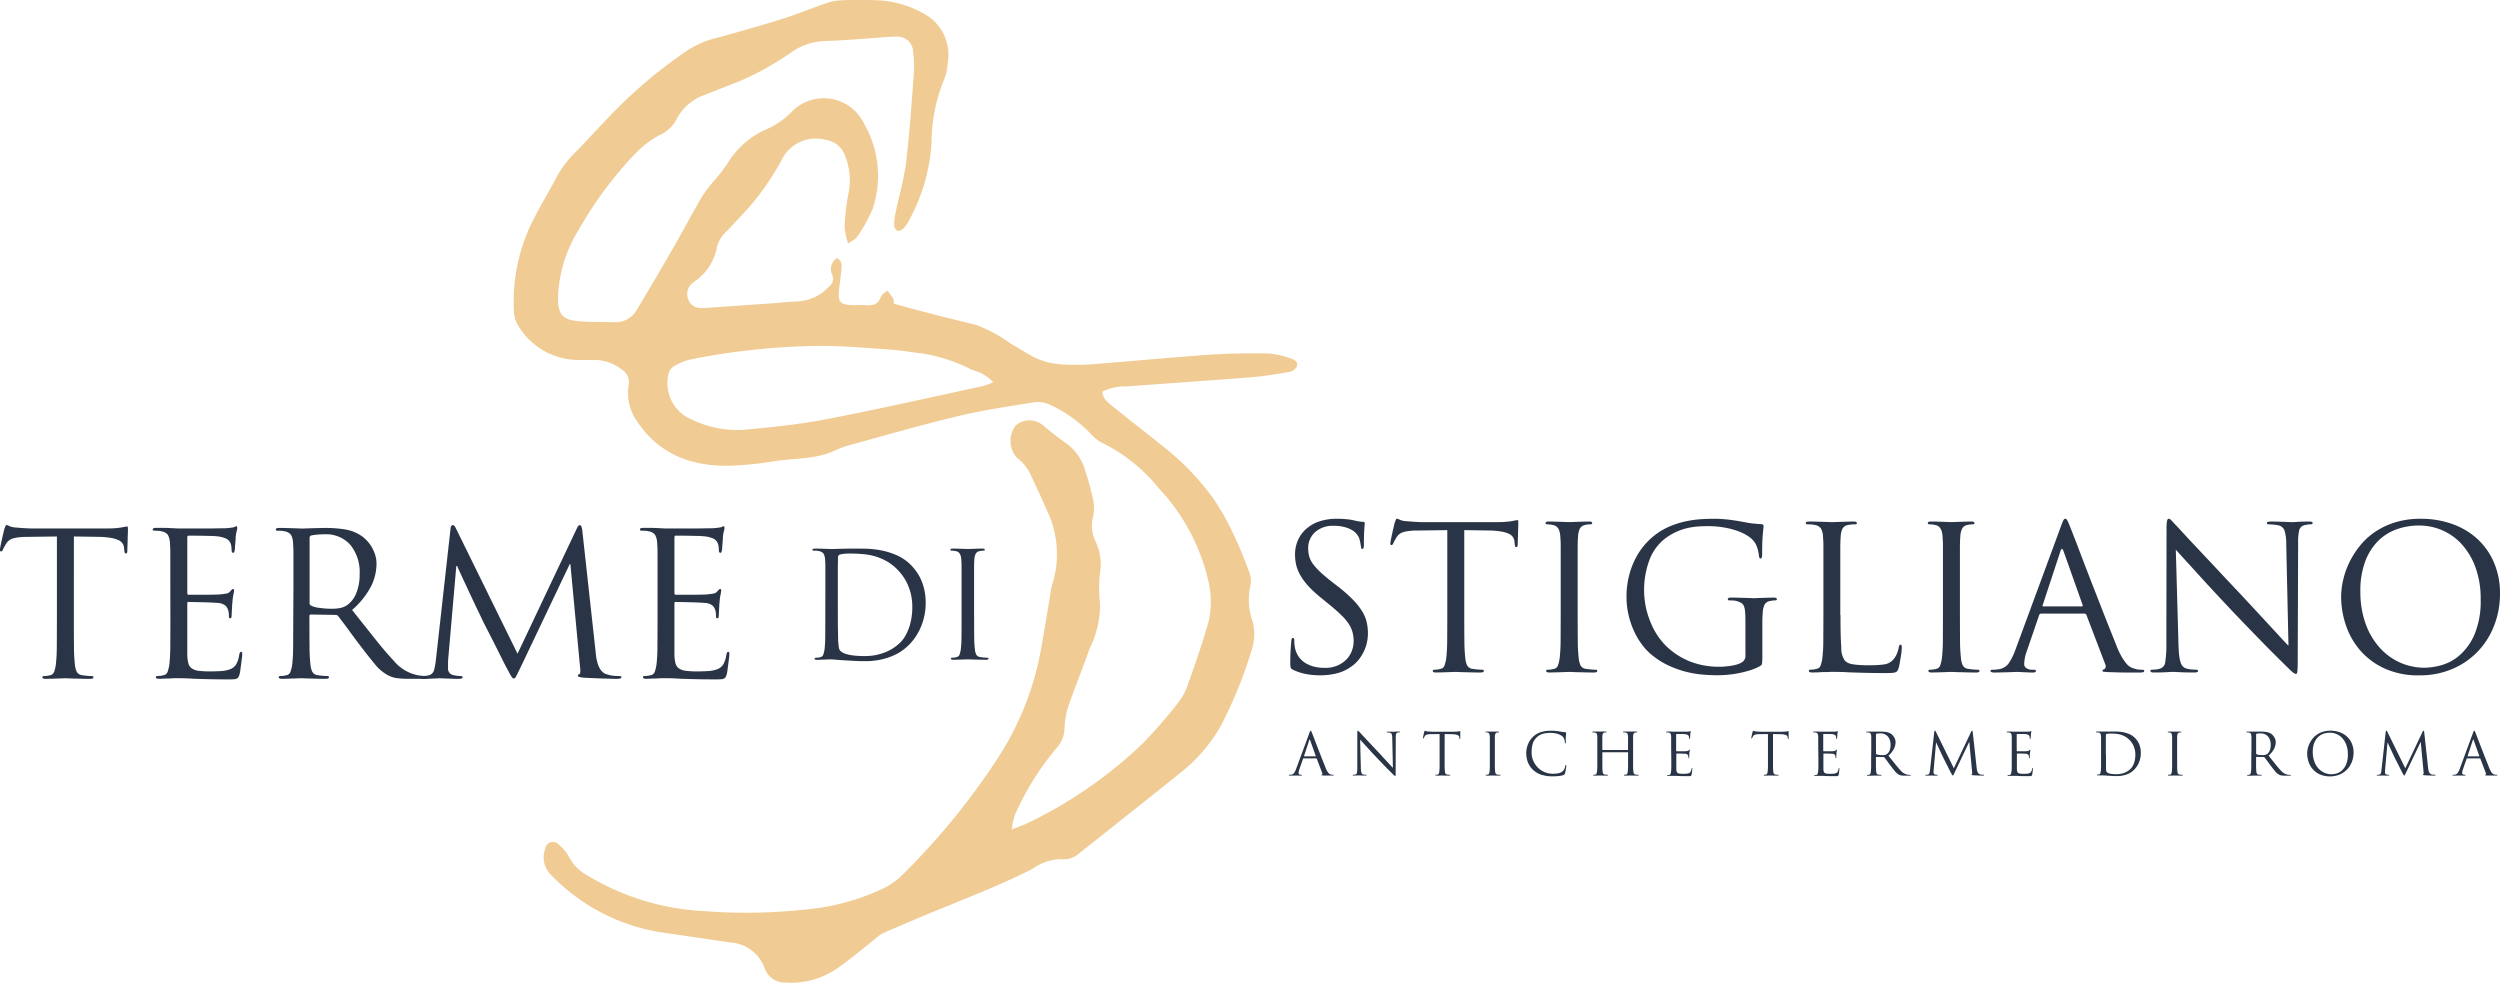 <svg xmlns="http://www.w3.org/2000/svg" width="209" height="82.164" viewBox="0 0 209 82.164">
  <path d="M142.736,207.986a3.817,3.817,0,0,0-1.789-1.034,14.027,14.027,0,0,0-4-1.346c-.916-.1-1.824-.268-2.742-.336-1.836-.135-3.673-.285-5.514-.318a58,58,0,0,0-11.272,1.138,4.691,4.691,0,0,0-1.432.609.935.935,0,0,0-.407.621,3.288,3.288,0,0,0,1.944,3.786,8.756,8.756,0,0,0,4.312.865c2.324-.21,4.657-.449,6.943-.889,4.389-.843,8.748-1.834,13.117-2.774a6.08,6.08,0,0,0,.837-.322M130.6,196.393a6.057,6.057,0,0,1-.292-1.382,17.535,17.535,0,0,1,.324-2.805,5.524,5.524,0,0,0-.255-3.071,2.061,2.061,0,0,0-1.725-1.421,3.162,3.162,0,0,0-3.582,1.648,21.925,21.925,0,0,1-2.707,3.951c-.661.725-1.326,1.445-2.008,2.149a2.519,2.519,0,0,0-.74,1.333,4.424,4.424,0,0,1-1.624,2.608c-.151.124-.325.224-.469.356a1.189,1.189,0,0,0-.3,1.267,1.05,1.05,0,0,0,.941.749,1.145,1.145,0,0,0,.3.018q2.907-.2,5.811-.4c.688-.047,1.376-.134,2.066-.156a3.8,3.8,0,0,0,2.687-1.266.793.793,0,0,0,.245-.959,1.081,1.081,0,0,1,.391-1.389c.443.2.406.574.377.916-.048.585-.133,1.166-.2,1.748-.108.977.119,1.236,1.11,1.257.362.009.726-.024,1.087.007.618.055,1.092-.055,1.315-.731.065-.2.351-.325.536-.485a7.823,7.823,0,0,1,.478.65,1.373,1.373,0,0,1,.068.446c.821.223,1.637.453,2.46.664,1.464.374,2.927.75,4.4,1.1a12.193,12.193,0,0,1,2.924,1.588c.748.409,1.45.915,2.227,1.255a6,6,0,0,0,1.9.451,18.346,18.346,0,0,0,2.762-.01c3.218-.245,6.431-.562,9.649-.783,1.673-.117,3.355-.139,5.031-.11a7.444,7.444,0,0,1,1.9.447c.3.086.56.334.422.659a.88.88,0,0,1-.577.43c-1.071.184-2.145.368-3.225.454-3.447.275-6.9.5-10.346.763a4.48,4.48,0,0,0-2.108.435c.053.655.539.971.959,1.309,1.326,1.071,2.675,2.113,4,3.18a21.906,21.906,0,0,1,4.247,4.341,20.634,20.634,0,0,1,1.655,2.873c.529,1.079.975,2.2,1.4,3.328a2.082,2.082,0,0,1,.113,1.238,5.284,5.284,0,0,0,.172,2.889,4.039,4.039,0,0,1-.02,2.307,36.529,36.529,0,0,1-2.637,6.514,13.408,13.408,0,0,1-3.236,3.788c-2.834,2.281-5.691,4.535-8.542,6.8a1.967,1.967,0,0,1-1.536.527,4.068,4.068,0,0,0-2.4.8c-3.4,1.728-7,3-10.485,4.512-.692.3-1.392.583-2.076.9a3.521,3.521,0,0,0-.625.463c-.979.769-1.922,1.588-2.941,2.3a6.854,6.854,0,0,1-4.536,1.34A1.773,1.773,0,0,1,123.632,257a3.276,3.276,0,0,0-2.9-2.175c-1.757-.269-3.517-.51-5.275-.773a16.3,16.3,0,0,1-9.738-4.923,2.016,2.016,0,0,1-.426-2.158.636.636,0,0,1,1.077-.365,3.67,3.67,0,0,1,.923,1.1A3.489,3.489,0,0,0,108.445,249a20.778,20.778,0,0,0,10.028,3.2,45.544,45.544,0,0,0,8.381-.111,18.985,18.985,0,0,0,6.452-1.672,6,6,0,0,0,1.711-1.122,58.638,58.638,0,0,0,8.076-9.846,24.591,24.591,0,0,0,3.479-8.356c.366-1.817.638-3.653.954-5.48a3.785,3.785,0,0,1,.128-.671,8.416,8.416,0,0,0-.494-6.366c-.389-.932-.83-1.843-1.261-2.758a3.684,3.684,0,0,0-1.193-1.521,2.124,2.124,0,0,1-.113-2.667,1.727,1.727,0,0,1,2.318-.017c.634.513,1.266,1.035,1.941,1.492a4.211,4.211,0,0,1,1.575,2.3,19.635,19.635,0,0,1,.639,2.358,3.141,3.141,0,0,1,.021,1.442,3,3,0,0,0,.239,2.18,4.328,4.328,0,0,1,.356,2.383,11.217,11.217,0,0,0-.021,2.719,8.056,8.056,0,0,1-.832,3.686c-.609,1.682-1.275,3.345-1.86,5.037a6.77,6.77,0,0,0-.276,1.724,2.485,2.485,0,0,1-.629,1.6,23,23,0,0,0-3.516,5.626,5.876,5.876,0,0,0-.265,1.216c.588-.233.976-.353,1.334-.533a36.939,36.939,0,0,0,9.66-6.7,42.6,42.6,0,0,0,2.893-3.331,4.932,4.932,0,0,0,.8-1.447c.628-1.781,1.264-3.564,1.772-5.38a7.543,7.543,0,0,0-.078-3.59,16.736,16.736,0,0,0-4.119-7.568,14.009,14.009,0,0,0-4.635-3.732,3.3,3.3,0,0,1-1.075-.845,11.42,11.42,0,0,0-3.352-2.376,2.376,2.376,0,0,0-1.421-.189c-2.109.337-4.23.649-6.3,1.147-3.131.753-6.226,1.648-9.331,2.5a10.6,10.6,0,0,0-1.183.481c-1.524.62-3.168.534-4.756.771a29.053,29.053,0,0,1-3.822.392c-3.14.051-5.834-.945-7.652-3.63a4.127,4.127,0,0,1-.761-3.154,1.184,1.184,0,0,0-.495-1.2,3.794,3.794,0,0,0-2.461-.866c-.495,0-.99.028-1.482,0a5.877,5.877,0,0,1-4.839-2.934,2.366,2.366,0,0,1-.315-1.1,15.043,15.043,0,0,1,1.653-7.751c.606-1.191,1.3-2.336,1.924-3.52a8.6,8.6,0,0,1,1.529-2.022c1.213-1.236,2.367-2.53,3.589-3.76a40.161,40.161,0,0,1,5.916-4.862,8.663,8.663,0,0,1,2.642-1.052c1.738-.485,3.479-.972,5.2-1.514,1.189-.374,2.344-.853,3.522-1.261a4.265,4.265,0,0,1,1.218-.278,29.318,29.318,0,0,1,3.554.01,8.6,8.6,0,0,1,3.944,1.357,3.908,3.908,0,0,1,1.568,3.884,4.338,4.338,0,0,1-.323,1.426,13.9,13.9,0,0,0-1.024,5.148,15.456,15.456,0,0,1-1.906,6.61,2.488,2.488,0,0,1-.456.632.644.644,0,0,1-.495.2.575.575,0,0,1-.266-.448,3.894,3.894,0,0,1,.092-.968c.3-1.465.734-2.915.912-4.395.3-2.487.458-4.994.646-7.495a8.7,8.7,0,0,0-.073-1.658,1.285,1.285,0,0,0-1.357-1.273,16.047,16.047,0,0,0-1.672.1c-1.41.09-2.818.211-4.229.262a5.169,5.169,0,0,0-2.782.853,24.164,24.164,0,0,1-4.725,2.616q-1.333.513-2.66,1.041a4.184,4.184,0,0,0-2.376,2.089,2.947,2.947,0,0,1-1.417,1.284,8.091,8.091,0,0,0-1.944,1.468,32.245,32.245,0,0,0-4.791,6.435A11.365,11.365,0,0,0,106.347,201c.011,1.32.4,1.782,1.721,1.887.982.077,1.973.062,2.961.08a2.018,2.018,0,0,0,1.9-1.013c1.049-1.767,2.1-3.535,3.121-5.316.782-1.357,1.506-2.747,2.295-4.1a13.4,13.4,0,0,1,1.053-1.4,11.992,11.992,0,0,0,1.192-1.552,7.149,7.149,0,0,1,3.31-2.8,6.6,6.6,0,0,0,1.919-1.334,3.733,3.733,0,0,1,6.113.92,8.736,8.736,0,0,1,.735,7.094,13.2,13.2,0,0,1-1.316,2.378c-.1.174-.35.264-.752.552" transform="translate(-59.699 -176.037)" fill="#f0cc94"/>
  <path d="M73.934,220.09q0,1.2.009,2.145a13.092,13.092,0,0,0,.076,1.478,1.836,1.836,0,0,0,.151.618.593.593,0,0,0,.506.3,4.056,4.056,0,0,0,.414.05c.151.011.267.017.346.017s.134.033.134.1c0,.089-.09.134-.27.134-.236,0-.473,0-.709-.009l-.649-.017c-.2,0-.361-.011-.49-.017l-.228-.007-.228.007c-.129.006-.278.012-.447.017l-.523.017c-.18,0-.332.009-.455.009-.18,0-.27-.045-.27-.134,0-.067.044-.1.135-.1a2.117,2.117,0,0,0,.252-.017,1.733,1.733,0,0,0,.254-.05.445.445,0,0,0,.346-.3,2.955,2.955,0,0,0,.143-.618,13.713,13.713,0,0,0,.076-1.478q.007-.943.009-2.145v-7.061l-2.5.033a5.763,5.763,0,0,0-.666.034,3.049,3.049,0,0,0-.481.091,1.052,1.052,0,0,0-.337.158,1.025,1.025,0,0,0-.236.25c-.09.146-.154.255-.193.326s-.07.136-.094.191c-.044.112-.1.168-.169.168s-.084-.051-.084-.151a2.305,2.305,0,0,1,.05-.325q.05-.259.118-.559c.044-.2.087-.384.127-.552s.064-.267.075-.3c.022-.056.048-.122.076-.2s.059-.118.092-.118a.6.6,0,0,1,.245.084,1.448,1.448,0,0,0,.5.117c.247.023.506.041.777.058s.456.024.556.024H76.7c.271,0,.5-.007.7-.024s.363-.035.5-.058l.3-.058a.892.892,0,0,1,.17-.024.066.066,0,0,1,.075.058.924.924,0,0,1,.009.141c0,.123,0,.278-.009.468s-.011.378-.016.568-.012.358-.018.509-.007.247-.007.291c0,.146-.039.217-.118.217a.094.094,0,0,1-.094-.05.841.841,0,0,1-.042-.233l-.017-.184a.815.815,0,0,0-.118-.351.785.785,0,0,0-.329-.284,2.346,2.346,0,0,0-.624-.192,6.666,6.666,0,0,0-1-.091l-2.126-.033Z" transform="translate(-67.759 -168.179)" fill="#293546"/>
  <path d="M79.6,217.134v-2.571c0-.255,0-.459-.009-.609s-.014-.292-.025-.426a1.489,1.489,0,0,0-.17-.65.8.8,0,0,0-.556-.3,1.065,1.065,0,0,0-.278-.043c-.118,0-.217-.009-.3-.009s-.135-.033-.135-.1c0-.089.091-.134.271-.134h.607c.214,0,.416.006.608.017l.692.034h1.822c.46,0,.891,0,1.29-.009s.65-.009.751-.009a5.8,5.8,0,0,0,.726-.083.351.351,0,0,0,.117-.051.215.215,0,0,1,.118-.033c.046,0,.068.05.068.15a1.074,1.074,0,0,1-.05.259,3.241,3.241,0,0,0-.085.525c0,.045,0,.117-.007.217s-.015.21-.026.326-.02.228-.026.334a1.281,1.281,0,0,1-.025.225.656.656,0,0,1-.043.125.078.078,0,0,1-.075.057c-.09,0-.134-.071-.134-.217,0-.055-.006-.144-.017-.267a1.057,1.057,0,0,0-.085-.334.77.77,0,0,0-.3-.342,2.453,2.453,0,0,0-.894-.225,4.3,4.3,0,0,0-.457-.024l-.742-.017c-.259,0-.5-.009-.725-.009H81.12c-.066,0-.1.056-.1.167v4.608c0,.111.034.167.1.167h1.267q.454,0,.861-.009c.27-.006.454-.015.556-.026.2-.022.364-.044.489-.067a.511.511,0,0,0,.3-.166c.123-.145.208-.218.254-.218s.084.045.084.134a1.63,1.63,0,0,1-.05.3,4.852,4.852,0,0,0-.085.635c-.011.089-.02.185-.025.291s-.012.212-.017.318-.011.2-.017.284-.007.141-.007.174a1.385,1.385,0,0,1-.017.21c-.012.073-.046.108-.1.108-.078,0-.117-.05-.117-.15s0-.175-.009-.259a1.421,1.421,0,0,0-.059-.292.865.865,0,0,0-.219-.358,1.08,1.08,0,0,0-.659-.225c-.112-.011-.289-.022-.532-.034s-.489-.018-.742-.024l-.708-.017c-.219,0-.363-.009-.431-.009a.1.1,0,0,0-.118.117v4.324a3.163,3.163,0,0,0,.092.7.745.745,0,0,0,.288.417,1.288,1.288,0,0,0,.581.2,7.907,7.907,0,0,0,1,.05q.338,0,.81-.026a2.592,2.592,0,0,0,.81-.158,1,1,0,0,0,.506-.409,2.247,2.247,0,0,0,.254-.793c.033-.167.084-.25.151-.25a.082.082,0,0,1,.092.083,1.53,1.53,0,0,1,.009.167q0,.049-.026.259c-.016.139-.036.295-.059.466s-.044.342-.066.51-.046.295-.068.384a1.158,1.158,0,0,1-.1.25.312.312,0,0,1-.153.125.757.757,0,0,1-.252.05c-.1.006-.236.009-.405.009q-.962,0-1.661-.017t-1.19-.033c-.326-.022-.6-.037-.81-.041s-.383-.008-.506-.008h-.219c-.124,0-.277,0-.457.016s-.342.006-.523.017-.331.017-.456.017c-.18,0-.27-.045-.27-.134,0-.067.046-.1.135-.1a2.09,2.09,0,0,0,.252-.017,1.728,1.728,0,0,0,.254-.05.439.439,0,0,0,.346-.3,2.936,2.936,0,0,0,.143-.618,13.393,13.393,0,0,0,.076-1.477q.009-.943.009-2.145Z" transform="translate(-65.362 -168.161)" fill="#293546"/>
  <path d="M89.312,218.563a.215.215,0,0,0,.118.2,1.984,1.984,0,0,0,.7.192,7.442,7.442,0,0,0,1.072.074,3.639,3.639,0,0,0,.64-.058,1.537,1.537,0,0,0,.625-.258,2.228,2.228,0,0,0,.734-.96,3.954,3.954,0,0,0,.294-1.611,3.6,3.6,0,0,0-.776-2.454,2.7,2.7,0,0,0-2.142-.884,6.447,6.447,0,0,0-.692.034,3.477,3.477,0,0,0-.439.067.193.193,0,0,0-.134.2Zm-1.35-1.453v-2.571c0-.255,0-.458-.009-.609s-.014-.292-.025-.425a1.48,1.48,0,0,0-.169-.65.805.805,0,0,0-.558-.3,1.057,1.057,0,0,0-.278-.043q-.177-.007-.3-.007c-.09,0-.134-.034-.134-.1,0-.089.09-.133.27-.133s.394,0,.607.009l.6.016.473.017c.128.006.2.009.228.009.044,0,.149,0,.311-.009l.558-.017.616-.016c.2-.006.371-.009.506-.009a10.5,10.5,0,0,1,1.611.124,3.407,3.407,0,0,1,1.476.61,3.537,3.537,0,0,1,.355.325,2.986,2.986,0,0,1,.379.492,3.241,3.241,0,0,1,.3.652,2.459,2.459,0,0,1,.127.8,4.29,4.29,0,0,1-.455,1.878,6.834,6.834,0,0,1-1.586,1.978l1.906,2.4q.861,1.085,1.6,1.87a3.479,3.479,0,0,0,2.058,1.2c.158.022.293.037.405.041s.2.008.254.008c.1,0,.151.033.151.1a.1.1,0,0,1-.084.108,1.313,1.313,0,0,1-.321.026h-1.2a6.8,6.8,0,0,1-1.1-.067,2.108,2.108,0,0,1-.708-.251,3.5,3.5,0,0,1-1.046-.893q-.506-.608-1.232-1.56c-.18-.234-.359-.474-.539-.717s-.352-.479-.515-.7-.315-.425-.455-.609-.251-.331-.33-.443a.309.309,0,0,0-.219-.1l-2.074-.033c-.079,0-.118.044-.118.133v.4q0,1.2.009,2.145a13.494,13.494,0,0,0,.075,1.479,1.874,1.874,0,0,0,.151.618.591.591,0,0,0,.507.3,4.021,4.021,0,0,0,.412.05c.153.011.267.017.346.017s.135.033.135.1c0,.089-.09.134-.27.134-.236,0-.473,0-.709-.009s-.453-.011-.649-.017-.361-.011-.49-.016-.206-.008-.228-.008c-.236.011-.438.019-.607.024s-.343.012-.523.017-.332.009-.456.009c-.18,0-.271-.045-.271-.134,0-.067.046-.1.135-.1a2.126,2.126,0,0,0,.254-.017,1.712,1.712,0,0,0,.252-.05.44.44,0,0,0,.346-.3,3.049,3.049,0,0,0,.144-.618,13.5,13.5,0,0,0,.075-1.479q.009-.943.009-2.145Z" transform="translate(-63.43 -168.137)" fill="#293546"/>
  <path d="M110.978,222.778a4.2,4.2,0,0,0,.068.5,3.187,3.187,0,0,0,.143.518,1.6,1.6,0,0,0,.262.459.888.888,0,0,0,.438.292,2.831,2.831,0,0,0,.666.134c.2.01.341.016.431.016s.135.028.135.084-.034.094-.1.117a.827.827,0,0,1-.252.033c-.09,0-.26,0-.506-.009s-.518-.013-.81-.024l-.852-.034c-.277-.011-.492-.022-.65-.033a2.221,2.221,0,0,1-.38-.067c-.06-.022-.092-.056-.092-.1q0-.1.118-.117c.044-.011.074-.076.085-.192a1.77,1.77,0,0,0-.017-.409l-.81-8.614h-.05l-4.134,8.681q-.27.552-.355.717c-.055.112-.123.168-.2.168-.057,0-.118-.054-.186-.16s-.18-.308-.337-.609q-.17-.3-.481-.927t-.632-1.259q-.321-.634-.575-1.127c-.167-.328-.263-.515-.286-.56s-.091-.183-.2-.417-.247-.515-.405-.843-.324-.682-.5-1.061-.341-.734-.5-1.068-.293-.626-.405-.876-.186-.415-.22-.493H99.32l-.676,7.747c-.011.134-.016.273-.016.417v.435a.5.5,0,0,0,.127.334.519.519,0,0,0,.311.184,3.476,3.476,0,0,0,.388.067c.113.01.2.016.254.016.09,0,.134.028.134.084q0,.15-.3.15c-.158,0-.32,0-.49-.009s-.329-.011-.48-.017-.282-.011-.389-.016-.177-.009-.21-.009-.107,0-.219.009l-.379.016-.431.017c-.146.006-.276.009-.388.009-.192,0-.287-.05-.287-.15,0-.056.055-.084.169-.084.068,0,.137,0,.21-.009a2.949,2.949,0,0,0,.3-.041.623.623,0,0,0,.523-.492,6.492,6.492,0,0,0,.151-.893l1.215-10.885c.022-.2.085-.3.186-.3s.175.083.252.251l5.163,10.5,4.961-10.484c.078-.178.163-.267.252-.267s.169.15.2.451Z" transform="translate(-61.172 -168.178)" fill="#293546"/>
  <path d="M112.687,217.134v-2.571c0-.255,0-.459-.009-.609s-.014-.292-.025-.426a1.489,1.489,0,0,0-.17-.65.8.8,0,0,0-.556-.3,1.064,1.064,0,0,0-.278-.043c-.118,0-.217-.009-.3-.009s-.135-.033-.135-.1c0-.089.091-.134.271-.134h.607c.214,0,.416.006.608.017l.692.034h1.822c.46,0,.891,0,1.29-.009s.65-.009.751-.009a5.8,5.8,0,0,0,.726-.083.351.351,0,0,0,.117-.051.215.215,0,0,1,.118-.033c.046,0,.068.05.068.15a1.073,1.073,0,0,1-.05.259,3.24,3.24,0,0,0-.085.525c0,.045,0,.117-.007.217s-.015.21-.026.326-.02.228-.026.334a1.279,1.279,0,0,1-.025.225.656.656,0,0,1-.043.125.078.078,0,0,1-.075.057c-.09,0-.134-.071-.134-.217,0-.055-.006-.144-.017-.267a1.058,1.058,0,0,0-.085-.334.771.771,0,0,0-.3-.342,2.453,2.453,0,0,0-.895-.225,4.246,4.246,0,0,0-.456-.024l-.742-.017c-.259,0-.5-.009-.725-.009H114.2c-.066,0-.1.056-.1.167v4.608c0,.111.034.167.1.167h1.267q.454,0,.861-.009c.27-.006.454-.015.556-.026.2-.022.364-.044.489-.067a.511.511,0,0,0,.3-.166c.123-.145.208-.218.254-.218s.084.045.084.134a1.63,1.63,0,0,1-.05.3,4.851,4.851,0,0,0-.085.635c-.011.089-.02.185-.025.291s-.012.212-.017.318-.011.2-.017.284-.007.141-.007.174a1.388,1.388,0,0,1-.017.21c-.012.073-.046.108-.1.108-.079,0-.117-.05-.117-.15s0-.175-.009-.259a1.421,1.421,0,0,0-.059-.292.864.864,0,0,0-.219-.358,1.079,1.079,0,0,0-.659-.225c-.112-.011-.289-.022-.532-.034s-.489-.018-.742-.024l-.708-.017c-.219,0-.363-.009-.431-.009a.1.1,0,0,0-.118.117v4.324a3.163,3.163,0,0,0,.092.7.745.745,0,0,0,.288.417,1.289,1.289,0,0,0,.581.2,7.908,7.908,0,0,0,1,.05q.338,0,.81-.026a2.592,2.592,0,0,0,.81-.158,1,1,0,0,0,.506-.409,2.247,2.247,0,0,0,.254-.793c.033-.167.084-.25.151-.25a.082.082,0,0,1,.092.083,1.536,1.536,0,0,1,.009.167q0,.049-.026.259c-.016.139-.036.295-.059.466s-.044.342-.066.51-.046.295-.068.384a1.157,1.157,0,0,1-.1.25.312.312,0,0,1-.153.125.757.757,0,0,1-.252.05c-.1.006-.236.009-.405.009q-.962,0-1.662-.017c-.467-.011-.864-.022-1.189-.033s-.6-.037-.81-.041-.383-.008-.506-.008h-.219c-.124,0-.277,0-.457.016s-.342.006-.523.017-.331.017-.455.017c-.18,0-.27-.045-.27-.134,0-.067.046-.1.135-.1a2.09,2.09,0,0,0,.252-.017,1.727,1.727,0,0,0,.254-.05.439.439,0,0,0,.346-.3,2.935,2.935,0,0,0,.143-.618,13.393,13.393,0,0,0,.076-1.477q.009-.943.009-2.145Z" transform="translate(-57.717 -168.161)" fill="#293546"/>
  <path d="M156.733,224.628a4.2,4.2,0,0,1-1.1-.351c-.123-.055-.2-.119-.218-.192a1.758,1.758,0,0,1-.034-.442q0-.634.034-1.1c.021-.312.038-.535.049-.669.011-.178.057-.267.135-.267s.118.062.118.184c0,.078,0,.169.007.275a2.652,2.652,0,0,0,.043.342,2.084,2.084,0,0,0,.337.793,1.884,1.884,0,0,0,.582.526,2.641,2.641,0,0,0,.751.292,3.739,3.739,0,0,0,.826.091,2.64,2.64,0,0,0,1.064-.2,2.327,2.327,0,0,0,.751-.509,2.159,2.159,0,0,0,.448-.71,2.274,2.274,0,0,0,.15-.8,2.964,2.964,0,0,0-.1-.793,2.533,2.533,0,0,0-.33-.7,4.422,4.422,0,0,0-.6-.7q-.371-.36-.911-.81l-.76-.618a10.073,10.073,0,0,1-1.1-1.018,4.986,4.986,0,0,1-.666-.91,3.268,3.268,0,0,1-.337-.851,3.813,3.813,0,0,1-.094-.843,2.967,2.967,0,0,1,.246-1.219,2.7,2.7,0,0,1,.7-.95,3.166,3.166,0,0,1,1.1-.619,4.538,4.538,0,0,1,1.451-.217,7.93,7.93,0,0,1,.868.043,4.7,4.7,0,0,1,.7.124c.158.034.278.056.363.067a1.783,1.783,0,0,0,.228.017c.112,0,.169.039.169.117,0,.044-.011.208-.033.492s-.034.709-.034,1.277c0,.257-.039.385-.118.385-.057,0-.09-.02-.1-.058s-.022-.093-.034-.16c-.011-.1-.036-.241-.075-.425a1.338,1.338,0,0,0-.144-.409,1.547,1.547,0,0,0-.151-.217,1.386,1.386,0,0,0-.363-.3,2.485,2.485,0,0,0-.632-.258,3.659,3.659,0,0,0-.963-.108,2.2,2.2,0,0,0-1.476.509,1.77,1.77,0,0,0-.6,1.428,2.292,2.292,0,0,0,.094.659,2.023,2.023,0,0,0,.329.626,5.2,5.2,0,0,0,.633.685c.263.245.6.524,1,.834l.473.368a11.834,11.834,0,0,1,1.224,1.085,5.674,5.674,0,0,1,.76.959,3.076,3.076,0,0,1,.379.918,4.358,4.358,0,0,1,.1.96,3.7,3.7,0,0,1-.059.6,3.347,3.347,0,0,1-.219.734,3.7,3.7,0,0,1-.438.76,2.964,2.964,0,0,1-.718.675,3.432,3.432,0,0,1-1.2.543,5.725,5.725,0,0,1-1.349.158,6.713,6.713,0,0,1-1.163-.1" transform="translate(-47.513 -168.274)" fill="#293546"/>
  <path d="M168.355,219.654q0,1.2.009,2.145a13.1,13.1,0,0,0,.076,1.478,1.837,1.837,0,0,0,.151.618.592.592,0,0,0,.506.3,4.084,4.084,0,0,0,.414.05c.151.011.267.017.346.017s.134.033.134.1c0,.089-.09.134-.27.134-.236,0-.473,0-.709-.009l-.649-.017c-.2,0-.361-.011-.49-.017l-.228-.007-.228.007c-.129.006-.278.012-.447.017l-.523.017c-.18,0-.331.009-.456.009-.18,0-.27-.045-.27-.134,0-.067.044-.1.135-.1a2.107,2.107,0,0,0,.252-.017,1.726,1.726,0,0,0,.254-.05.445.445,0,0,0,.346-.3,3.037,3.037,0,0,0,.143-.618,13.7,13.7,0,0,0,.076-1.478q.007-.943.009-2.145v-7.061l-2.5.033a5.494,5.494,0,0,0-.666.034,3.048,3.048,0,0,0-.481.091,1.052,1.052,0,0,0-.337.158,1.024,1.024,0,0,0-.236.25c-.09.146-.154.255-.193.326s-.07.136-.094.191c-.044.112-.1.168-.169.168s-.084-.051-.084-.151a2.3,2.3,0,0,1,.05-.325q.05-.259.118-.559c.044-.2.087-.384.127-.552s.064-.267.075-.3c.022-.056.048-.122.076-.2s.059-.118.092-.118a.6.6,0,0,1,.245.084,1.454,1.454,0,0,0,.5.117c.247.023.506.041.777.059s.455.024.556.024h6.328c.27,0,.5-.007.7-.024s.362-.035.5-.059l.3-.058a.87.87,0,0,1,.169-.024.066.066,0,0,1,.075.058,1.1,1.1,0,0,1,.009.141c0,.123,0,.278-.009.468s-.011.378-.016.568-.012.358-.017.508-.009.248-.009.292c0,.146-.041.217-.118.217a.091.091,0,0,1-.092-.05.782.782,0,0,1-.043-.233l-.016-.184a.849.849,0,0,0-.118-.351.8.8,0,0,0-.33-.284,2.388,2.388,0,0,0-.624-.192,6.646,6.646,0,0,0-1-.091l-2.126-.033Z" transform="translate(-45.942 -168.274)" fill="#293546"/>
  <path d="M175.4,219.612q0,1.2.009,2.145a13.083,13.083,0,0,0,.076,1.478,1.834,1.834,0,0,0,.151.618.592.592,0,0,0,.506.3,4.1,4.1,0,0,0,.414.05c.151.011.267.017.346.017s.134.033.134.1c0,.089-.09.134-.27.134-.236,0-.473,0-.709-.009l-.649-.017c-.2,0-.359-.011-.49-.017l-.228-.007-.228.007c-.129.006-.278.012-.447.017l-.523.017c-.18,0-.331.009-.456.009-.18,0-.27-.045-.27-.134,0-.067.044-.1.135-.1a2.09,2.09,0,0,0,.252-.017,1.732,1.732,0,0,0,.254-.05.445.445,0,0,0,.346-.3,2.954,2.954,0,0,0,.143-.618,13.393,13.393,0,0,0,.076-1.478q.007-.943.009-2.145V214.1c0-.256,0-.459-.009-.609s-.015-.292-.026-.426q-.05-.817-.574-.934a2.189,2.189,0,0,0-.287-.05c-.1-.011-.18-.017-.236-.017-.09,0-.134-.033-.134-.1,0-.089.09-.134.27-.134.135,0,.3,0,.489.009l.54.017c.169.006.318.011.447.017l.228.007.228-.007c.13-.006.278-.011.448-.017l.523-.017c.178,0,.331-.009.455-.009.179,0,.27.045.27.134,0,.067-.046.1-.135.1-.057,0-.116,0-.177.008a2.287,2.287,0,0,0-.245.041.635.635,0,0,0-.463.292,1.647,1.647,0,0,0-.161.659c-.011.134-.02.276-.025.426s-.009.353-.009.609v5.509Z" transform="translate(-43.506 -168.232)" fill="#293546"/>
  <path d="M188.153,220.237c0-.334-.009-.6-.026-.81a1.554,1.554,0,0,0-.1-.484.556.556,0,0,0-.228-.267,1.589,1.589,0,0,0-.405-.16,1.13,1.13,0,0,0-.278-.041c-.118-.006-.217-.009-.3-.009s-.135-.033-.135-.1c0-.089.091-.134.271-.134s.394,0,.607.009l.6.017c.186.006.342.011.473.017s.2.009.228.009.1,0,.228-.009.278-.011.447-.017l.523-.017c.18,0,.331-.009.456-.009.18,0,.27.045.27.134,0,.067-.046.1-.135.1a1.754,1.754,0,0,0-.176.009,2.2,2.2,0,0,0-.245.041.635.635,0,0,0-.464.292,1.63,1.63,0,0,0-.16.66q-.035.4-.035.8v2.805c0,.189,0,.337-.007.442a2.195,2.195,0,0,1-.026.251.18.18,0,0,1-.068.124c-.033.023-.074.051-.118.084a4.733,4.733,0,0,1-.878.359c-.315.094-.632.172-.953.234a8.493,8.493,0,0,1-.928.125c-.3.022-.571.033-.817.033-.327,0-.709-.017-1.149-.05a8.885,8.885,0,0,1-1.408-.234,8.16,8.16,0,0,1-1.518-.543,6.568,6.568,0,0,1-1.476-.96,4.951,4.951,0,0,1-.752-.826,6.159,6.159,0,0,1-.64-1.1,7.01,7.01,0,0,1-.447-1.326,6.507,6.507,0,0,1-.17-1.5,7.118,7.118,0,0,1,.229-1.853,6.663,6.663,0,0,1,.616-1.544,5.7,5.7,0,0,1,.9-1.218,5.909,5.909,0,0,1,1.071-.877,6.167,6.167,0,0,1,1.165-.559,7.876,7.876,0,0,1,1.165-.317,8.97,8.97,0,0,1,1.122-.142c.364-.022.712-.033,1.038-.033.27,0,.54.011.81.033s.523.05.758.084.444.067.625.1.308.056.388.067a5.158,5.158,0,0,0,.659.108q.386.042.708.058a.272.272,0,0,1,.169.058.144.144,0,0,1,.033.091c0,.056-.006.134-.016.234s-.026.24-.042.417-.032.408-.043.686-.016.622-.016,1.034a.76.76,0,0,1-.034.275.119.119,0,0,1-.118.076c-.057,0-.1-.083-.118-.251a3.571,3.571,0,0,0-.092-.492,2.112,2.112,0,0,0-.262-.609,1.9,1.9,0,0,0-.489-.476,3.762,3.762,0,0,0-.836-.434,6.706,6.706,0,0,0-1.163-.318,8.089,8.089,0,0,0-1.477-.124q-.4,0-.835.033a5.888,5.888,0,0,0-.885.143,4.853,4.853,0,0,0-.937.334,5.031,5.031,0,0,0-.953.592,4.137,4.137,0,0,0-1.206,1.679,7.194,7.194,0,0,0-.271,4.2,7.736,7.736,0,0,0,.473,1.344,5.952,5.952,0,0,0,1.123,1.644,6.143,6.143,0,0,0,2.133,1.378,6.655,6.655,0,0,0,2.286.408c.146,0,.31,0,.49-.016s.357-.03.532-.058a4.58,4.58,0,0,0,.5-.108,1.745,1.745,0,0,0,.405-.167.621.621,0,0,0,.337-.585Z" transform="translate(-42.237 -168.274)" fill="#293546"/>
  <path d="M193.285,219.645q0,1.836.068,2.721a1.836,1.836,0,0,0,.3,1.1,1.1,1.1,0,0,0,.245.175,1.363,1.363,0,0,0,.372.116,5.466,5.466,0,0,0,.574.067q.345.026.835.026a9.646,9.646,0,0,0,1.206-.067,1.242,1.242,0,0,0,.836-.434,1.894,1.894,0,0,0,.287-.485,2.269,2.269,0,0,0,.151-.518c.022-.144.074-.217.151-.217s.1.084.1.251c0,.044-.006.133-.017.267s-.032.284-.059.451-.057.336-.084.509a4.377,4.377,0,0,1-.094.442,2,2,0,0,1-.092.234.308.308,0,0,1-.144.134.864.864,0,0,1-.3.067c-.129.011-.307.016-.532.016q-.91,0-1.586-.016c-.449-.011-.854-.023-1.215-.034s-.675-.035-.944-.041-.529-.009-.777-.009c-.033,0-.115,0-.244.009s-.278.009-.448.009-.34.02-.513.024-.324.008-.448.008c-.18,0-.27-.044-.27-.133,0-.067.044-.1.135-.1a2.077,2.077,0,0,0,.252-.016,1.728,1.728,0,0,0,.254-.051.441.441,0,0,0,.346-.3,2.954,2.954,0,0,0,.143-.618,13.429,13.429,0,0,0,.076-1.478q.007-.945.009-2.145V214.1c0-.256,0-.459-.009-.61s-.015-.291-.026-.425a1.473,1.473,0,0,0-.169-.65.8.8,0,0,0-.556-.3,1.073,1.073,0,0,0-.278-.041c-.118-.006-.217-.008-.3-.008s-.135-.034-.135-.1c0-.09.091-.134.271-.134s.393,0,.607.009l.6.016.473.017c.129.006.206.009.228.009s.107,0,.254-.009l.506-.017.582-.016c.2-.006.357-.009.48-.009.18,0,.271.044.271.134,0,.066-.046.1-.135.1-.057,0-.138,0-.244.008a1.859,1.859,0,0,0-.313.041.665.665,0,0,0-.5.292,1.642,1.642,0,0,0-.161.659c-.011.134-.02.275-.025.425s-.009.354-.009.61v5.542Z" transform="translate(-39.421 -168.232)" fill="#293546"/>
  <path d="M201.359,219.612q0,1.2.009,2.145a13.088,13.088,0,0,0,.076,1.478,1.837,1.837,0,0,0,.151.618.592.592,0,0,0,.506.3,4.1,4.1,0,0,0,.414.05c.151.011.267.017.346.017s.134.033.134.1c0,.089-.09.134-.27.134-.236,0-.473,0-.709-.009l-.649-.017c-.2,0-.359-.011-.49-.017l-.228-.007-.228.007c-.129.006-.278.012-.447.017l-.523.017c-.18,0-.331.009-.456.009-.18,0-.27-.045-.27-.134,0-.067.044-.1.135-.1a2.09,2.09,0,0,0,.252-.017,1.73,1.73,0,0,0,.254-.05.445.445,0,0,0,.346-.3,2.954,2.954,0,0,0,.143-.618,13.389,13.389,0,0,0,.076-1.478q.007-.943.009-2.145V214.1c0-.256,0-.459-.009-.609s-.015-.292-.026-.426q-.05-.817-.574-.934a2.19,2.19,0,0,0-.287-.05c-.1-.011-.18-.017-.236-.017-.09,0-.134-.033-.134-.1,0-.089.09-.134.27-.134.135,0,.3,0,.489.009l.54.017c.169.006.318.011.447.017l.228.007.228-.007c.13-.006.278-.011.448-.017l.523-.017c.179,0,.331-.009.456-.009.179,0,.27.045.27.134,0,.067-.046.1-.135.1-.057,0-.116,0-.177.008a2.289,2.289,0,0,0-.245.041.635.635,0,0,0-.463.292,1.647,1.647,0,0,0-.161.659c-.011.134-.02.276-.025.426s-.009.353-.009.609v5.509Z" transform="translate(-37.509 -168.232)" fill="#293546"/>
  <path d="M210.568,218.969c.068,0,.09-.039.068-.117l-1.6-4.507c-.091-.245-.175-.245-.254,0l-1.483,4.507c-.034.078-.017.117.049.117Zm-1.754-6.677a4.437,4.437,0,0,1,.219-.535c.044-.078.095-.116.151-.116a.188.188,0,0,1,.153.107,4.034,4.034,0,0,1,.219.493q.066.15.313.784t.59,1.543q.345.912.768,2t.835,2.145q.414,1.06.794,2.011l.632,1.586a6.133,6.133,0,0,0,.431.9,3.825,3.825,0,0,0,.388.552,1.254,1.254,0,0,0,.337.284,1.454,1.454,0,0,0,.3.117,1.5,1.5,0,0,0,.363.083c.117.011.222.017.311.017.112,0,.169.033.169.1s-.033.091-.1.108a.974.974,0,0,1-.236.026h-.995c-.236,0-.5,0-.785-.009s-.576-.015-.868-.026c-.159-.011-.282-.02-.372-.024s-.135-.036-.135-.093.039-.094.118-.117a.261.261,0,0,0,.135-.141.4.4,0,0,0-.034-.309l-1.568-4.106a.163.163,0,0,0-.153-.1h-3.627a.174.174,0,0,0-.169.133l-1.013,2.955a3.378,3.378,0,0,0-.236,1.118.392.392,0,0,0,.212.368.877.877,0,0,0,.43.117h.169c.113,0,.169.033.169.1,0,.089-.084.134-.252.134-.1,0-.219,0-.355-.009l-.388-.017-.346-.017c-.107,0-.183-.009-.228-.009s-.133,0-.262.009-.283.011-.464.017l-.572.017c-.2,0-.406.009-.608.009s-.32-.045-.32-.134c0-.067.05-.1.151-.1.057,0,.135,0,.236-.009a2.226,2.226,0,0,0,.252-.026,1.228,1.228,0,0,0,.886-.509,4.8,4.8,0,0,0,.532-1.06Z" transform="translate(-36.527 -168.273)" fill="#293546"/>
  <path d="M216.139,222.224c.011.345.031.632.059.86a2.978,2.978,0,0,0,.118.568.862.862,0,0,0,.193.342.67.67,0,0,0,.287.167,2.4,2.4,0,0,0,.481.083c.163.011.284.017.363.017s.134.033.134.1c0,.089-.1.134-.3.134-.484,0-.884-.008-1.2-.024s-.512-.026-.591-.026-.273.009-.582.026-.655.024-1.038.024c-.18,0-.27-.045-.27-.134,0-.067.044-.1.135-.1.066,0,.169-.006.3-.017a1.537,1.537,0,0,0,.389-.083.609.609,0,0,0,.412-.535,9.106,9.106,0,0,0,.094-1.586l.016-9.566a3.306,3.306,0,0,1,.043-.659c.027-.117.075-.175.143-.175s.16.067.278.2.223.245.313.334c.068.067.261.276.582.626s.728.788,1.222,1.311,1.049,1.113,1.663,1.77,1.245,1.33,1.9,2.02q.624.669,1.257,1.352l1.189,1.286c.372.4.7.754.979,1.06s.49.526.625.659l-.186-8.48a3.856,3.856,0,0,0-.144-1.151.7.7,0,0,0-.515-.435,3.5,3.5,0,0,0-.48-.067c-.164-.011-.279-.016-.346-.016-.091,0-.135-.039-.135-.117s.112-.117.337-.117c.191,0,.38,0,.565.007l.523.017c.163.006.3.011.422.017s.2.009.245.009c.089,0,.263-.009.523-.026s.561-.024.911-.024q.3,0,.3.117c0,.078-.062.117-.186.117-.046,0-.1,0-.16.007a2.062,2.062,0,0,0-.245.043.611.611,0,0,0-.522.409,4.007,4.007,0,0,0-.1,1.076l-.034,9.783c0,.278,0,.495-.009.65s-.015.273-.025.351a.38.38,0,0,1-.043.15.086.086,0,0,1-.075.034.277.277,0,0,1-.127-.043,1.189,1.189,0,0,1-.211-.158c-.091-.078-.207-.186-.346-.325l-.549-.542-.515-.509q-.447-.442-1.088-1.1t-1.384-1.428q-.742-.767-1.417-1.485-.742-.786-1.443-1.545t-1.29-1.412q-.593-.65-1.029-1.127t-.641-.709Z" transform="translate(-34.016 -168.274)" fill="#293546"/>
  <path d="M228.762,220.338a5.991,5.991,0,0,0,1.149,2.02,5.088,5.088,0,0,0,1.711,1.286,5.032,5.032,0,0,0,2.127.451,5.482,5.482,0,0,0,1.366-.21,3.911,3.911,0,0,0,1.525-.826,4.866,4.866,0,0,0,1.251-1.744,7.173,7.173,0,0,0,.515-2.947,7.566,7.566,0,0,0-.431-2.655,5.869,5.869,0,0,0-1.14-1.928,4.741,4.741,0,0,0-1.635-1.177,4.823,4.823,0,0,0-1.925-.4,5.5,5.5,0,0,0-1.964.342,4.157,4.157,0,0,0-1.561,1.035,4.858,4.858,0,0,0-1.029,1.719,7.016,7.016,0,0,0-.372,2.4,8,8,0,0,0,.412,2.638m-1.847-3.59a6.768,6.768,0,0,1,.522-1.478,7.4,7.4,0,0,1,.886-1.385,5.755,5.755,0,0,1,1.273-1.161,6.391,6.391,0,0,1,1.688-.793,7.161,7.161,0,0,1,2.109-.292,7.747,7.747,0,0,1,2.632.435,6.147,6.147,0,0,1,2.1,1.244,5.747,5.747,0,0,1,1.391,1.97,6.452,6.452,0,0,1,.506,2.613,7.255,7.255,0,0,1-.48,2.646,6.55,6.55,0,0,1-1.358,2.171,6.416,6.416,0,0,1-2.126,1.469,6.87,6.87,0,0,1-2.766.542,6.767,6.767,0,0,1-2.978-.6,6.034,6.034,0,0,1-2.035-1.553,6.253,6.253,0,0,1-1.162-2.111,7.466,7.466,0,0,1-.373-2.3,6.522,6.522,0,0,1,.17-1.419" transform="translate(-31.023 -168.274)" fill="#293546"/>
  <path d="M157.511,228.33c.02,0,.026-.011.02-.034l-.468-1.317c-.027-.071-.05-.071-.074,0l-.433,1.317c-.01.023-.006.034.014.034ZM157,226.38a1.121,1.121,0,0,1,.064-.156c.012-.023.027-.034.044-.034a.057.057,0,0,1,.044.032,1.265,1.265,0,0,1,.064.144c.012.029.043.106.091.229l.172.451q.1.267.224.582c.082.212.164.42.244.627s.158.4.233.587.135.34.183.463a1.935,1.935,0,0,0,.126.263,1.18,1.18,0,0,0,.113.161.378.378,0,0,0,.1.083.348.348,0,0,0,.087.034.381.381,0,0,0,.106.024.837.837,0,0,0,.09,0c.033,0,.05.01.05.029s-.011.027-.031.033a.368.368,0,0,1-.068.006h-.292c-.068,0-.144,0-.229,0l-.254-.006-.108-.009c-.026,0-.039-.01-.039-.026s.011-.028.034-.035a.073.073,0,0,0,.039-.041.109.109,0,0,0-.01-.089l-.458-1.2a.047.047,0,0,0-.044-.029h-1.059a.05.05,0,0,0-.049.039l-.3.862a.974.974,0,0,0-.07.328.115.115,0,0,0,.062.107.269.269,0,0,0,.126.033h.05q.048,0,.048.029c0,.027-.025.039-.073.039-.03,0-.065,0-.1,0l-.113,0-.1-.006-.068,0-.076,0-.135.006-.167,0c-.059,0-.118,0-.177,0s-.094-.012-.094-.039.015-.029.044-.029.039,0,.069,0a.534.534,0,0,0,.074-.007.357.357,0,0,0,.259-.149,1.4,1.4,0,0,0,.156-.309Z" transform="translate(-47.536 -165.101)" fill="#293546"/>
  <path d="M160.3,229.28c0,.1.009.185.017.251a.879.879,0,0,0,.034.166.249.249,0,0,0,.057.1.186.186,0,0,0,.084.049.7.7,0,0,0,.14.024c.048,0,.082,0,.106,0s.039.01.039.029-.028.039-.089.039c-.14,0-.259,0-.35-.007l-.172-.007q-.035,0-.17.007c-.09,0-.192.007-.3.007-.053,0-.079-.013-.079-.039s.014-.029.039-.029.049,0,.089,0a.439.439,0,0,0,.113-.024.179.179,0,0,0,.121-.156,2.738,2.738,0,0,0,.027-.463l0-2.793a.951.951,0,0,1,.012-.192c.009-.034.022-.052.042-.052s.047.02.081.058.065.073.091.1.076.08.17.183.213.23.357.382l.486.516q.268.289.554.59c.121.13.244.262.367.4l.347.375.286.309c.082.09.143.153.182.192l-.054-2.476a1.142,1.142,0,0,0-.042-.336.2.2,0,0,0-.15-.127.9.9,0,0,0-.14-.02c-.048,0-.081,0-.1,0s-.039-.012-.039-.034.032-.034.1-.034.111,0,.165,0l.153,0,.123.006.071,0c.026,0,.078,0,.153-.009s.165-.006.266-.006c.059,0,.089.011.089.034s-.017.034-.054.034a.344.344,0,0,0-.047,0,.384.384,0,0,0-.07.012.178.178,0,0,0-.154.119,1.175,1.175,0,0,0-.03.314l-.01,2.856c0,.082,0,.145,0,.19a.826.826,0,0,1-.007.1.113.113,0,0,1-.012.044.024.024,0,0,1-.022.01.077.077,0,0,1-.037-.012.323.323,0,0,1-.062-.046c-.026-.022-.059-.054-.1-.1s-.095-.093-.16-.158l-.15-.149q-.131-.13-.318-.322t-.4-.417q-.218-.225-.414-.434c-.145-.153-.286-.3-.422-.452s-.262-.285-.377-.412-.214-.236-.3-.329-.148-.161-.187-.207Z" transform="translate(-46.535 -165.101)" fill="#293546"/>
  <path d="M166.2,228.529c0,.234,0,.443,0,.626a4.053,4.053,0,0,0,.022.432.51.51,0,0,0,.044.179.17.17,0,0,0,.148.088,1.046,1.046,0,0,0,.121.016l.1,0c.027,0,.039.011.039.03s-.026.039-.079.039l-.207,0-.19,0-.143-.006-.066,0-.066,0-.13.006-.153,0-.133,0c-.053,0-.08-.013-.08-.039s.014-.03.039-.03.048,0,.075,0a.47.47,0,0,0,.074-.016.127.127,0,0,0,.1-.088.821.821,0,0,0,.042-.179,4.054,4.054,0,0,0,.022-.432c0-.183,0-.392,0-.626v-2.062l-.73.01a1.78,1.78,0,0,0-.194.01,1.089,1.089,0,0,0-.139.027.3.3,0,0,0-.1.046.305.305,0,0,0-.069.073l-.057.1c-.011.022-.021.04-.027.056-.014.033-.03.049-.049.049s-.025-.015-.025-.044a.745.745,0,0,1,.015-.1c.01-.05.022-.1.034-.163l.037-.161c.011-.049.02-.078.022-.088a.5.5,0,0,0,.022-.058c.009-.022.017-.034.027-.034a.191.191,0,0,1,.073.024.412.412,0,0,0,.144.034c.073.007.149.012.227.017s.133.007.164.007h1.848c.078,0,.146,0,.2-.007s.106-.01.146-.017l.089-.017a.277.277,0,0,1,.049-.007.02.02,0,0,1,.022.017c0,.011,0,.026,0,.041,0,.035,0,.082,0,.136s0,.111,0,.166,0,.1,0,.149,0,.072,0,.085c0,.043-.012.063-.036.063a.03.03,0,0,1-.027-.015.31.31,0,0,1-.012-.068l0-.054a.249.249,0,0,0-.036-.1.232.232,0,0,0-.1-.083.7.7,0,0,0-.182-.056,1.941,1.941,0,0,0-.293-.027l-.62-.01Z" transform="translate(-45.429 -165.101)" fill="#293546"/>
  <path d="M169.421,228.517c0,.234,0,.443,0,.626a4.06,4.06,0,0,0,.022.432.509.509,0,0,0,.044.179.17.17,0,0,0,.148.088,1.043,1.043,0,0,0,.121.016l.1,0c.027,0,.039.011.039.03s-.026.039-.079.039l-.207,0-.19,0-.143-.006-.066,0-.066,0-.13.006-.153,0-.133,0c-.053,0-.08-.013-.08-.039s.014-.03.039-.03.048,0,.075,0a.467.467,0,0,0,.074-.016.127.127,0,0,0,.1-.088.821.821,0,0,0,.042-.179,4.073,4.073,0,0,0,.022-.432c0-.183,0-.392,0-.626v-1.609c0-.074,0-.134,0-.178s0-.085-.007-.124c-.01-.158-.066-.25-.167-.273a.8.8,0,0,0-.084-.015.584.584,0,0,0-.069,0c-.026,0-.039-.01-.039-.029s.026-.039.079-.039l.143,0,.158,0,.13,0,.066,0,.066,0,.13,0,.153,0,.133,0c.053,0,.079.013.079.039s-.012.029-.039.029a.384.384,0,0,0-.052,0,.639.639,0,0,0-.071.012.188.188,0,0,0-.135.085.473.473,0,0,0-.047.192c0,.039,0,.082-.007.124s0,.1,0,.178v1.609Z" transform="translate(-44.45 -165.089)" fill="#293546"/>
  <path d="M172.682,229.88a1.948,1.948,0,0,1-.682-.395,1.713,1.713,0,0,1-.294-.341,1.949,1.949,0,0,1-.182-.365,1.876,1.876,0,0,1-.092-.373,2.348,2.348,0,0,1-.028-.364,2.023,2.023,0,0,1,.025-.285,2.063,2.063,0,0,1,.086-.341,2.1,2.1,0,0,1,.17-.361,1.773,1.773,0,0,1,.271-.343,1.813,1.813,0,0,1,.252-.206,1.552,1.552,0,0,1,.325-.166,2.439,2.439,0,0,1,.411-.11,2.99,2.99,0,0,1,.515-.041c.1,0,.212,0,.34.013a3.075,3.075,0,0,1,.374.045c.1.017.183.032.265.044s.16.023.239.029a.1.1,0,0,1,.052.017.056.056,0,0,1,.012.038.715.715,0,0,1-.007.085c0,.037-.011.1-.017.186,0,.04-.006.084-.007.135s0,.1,0,.149,0,.093,0,.132,0,.068,0,.088q-.005.1-.044.1c-.026,0-.039-.034-.039-.1a.754.754,0,0,0-.054-.278.547.547,0,0,0-.153-.219,1.113,1.113,0,0,0-.4-.2,2,2,0,0,0-.591-.082,2.448,2.448,0,0,0-.428.032,1.709,1.709,0,0,0-.318.082,1.1,1.1,0,0,0-.229.116.969.969,0,0,0-.158.127,1.239,1.239,0,0,0-.358.577,2.7,2.7,0,0,0-.085.694,1.8,1.8,0,0,0,.495,1.241,1.8,1.8,0,0,0,.561.395,1.731,1.731,0,0,0,.721.149,2.388,2.388,0,0,0,.495-.046.7.7,0,0,0,.363-.2.639.639,0,0,0,.126-.212,1.239,1.239,0,0,0,.057-.2c.01-.05.026-.074.049-.074a.028.028,0,0,1,.027.022.174.174,0,0,1,.007.052c0,.01,0,.039-.01.09s-.015.108-.025.173-.022.13-.035.2-.027.121-.039.163a.433.433,0,0,1-.042.09.25.25,0,0,1-.086.051,1.094,1.094,0,0,1-.179.051,2.162,2.162,0,0,1-.222.034c-.079.007-.16.015-.244.019s-.165.007-.244.007a2.949,2.949,0,0,1-.943-.132" transform="translate(-43.811 -165.101)" fill="#293546"/>
  <path d="M179.3,228.517c0,.234,0,.443,0,.626a4.072,4.072,0,0,0,.022.432.484.484,0,0,0,.046.179.168.168,0,0,0,.146.088,1.044,1.044,0,0,0,.121.016l.1,0c.027,0,.039.011.039.03s-.026.039-.079.039l-.207,0-.19,0-.143-.006-.066,0-.066,0-.13.006-.153,0-.133,0c-.053,0-.079-.013-.079-.039s.012-.03.039-.03.047,0,.074,0a.468.468,0,0,0,.074-.016.127.127,0,0,0,.1-.088.823.823,0,0,0,.042-.179,3.746,3.746,0,0,0,.022-.432c0-.183,0-.392,0-.626v-.512a.026.026,0,0,0-.03-.029h-2.089a.026.026,0,0,0-.03.029v.512c0,.234,0,.443,0,.626s.01.328.022.432a.539.539,0,0,0,.044.179.171.171,0,0,0,.148.088,1.043,1.043,0,0,0,.121.016l.1,0c.027,0,.039.011.039.03s-.026.039-.079.039l-.207,0-.19,0-.143-.006-.066,0-.066,0-.131.006-.153,0-.133,0c-.053,0-.079-.013-.079-.039s.012-.03.039-.03.047,0,.074,0a.467.467,0,0,0,.074-.016.127.127,0,0,0,.1-.088.822.822,0,0,0,.042-.179,4.061,4.061,0,0,0,.022-.432c0-.183,0-.392,0-.626v-1.609c0-.074,0-.134,0-.178l-.007-.124a.434.434,0,0,0-.049-.19.233.233,0,0,0-.163-.088.318.318,0,0,0-.081-.012c-.034,0-.064,0-.086,0s-.039-.01-.039-.029.026-.039.079-.039l.177,0,.175,0,.138,0,.066,0,.066,0,.13,0,.153,0,.133,0c.053,0,.079.013.079.039s-.012.029-.039.029a.384.384,0,0,0-.052,0,.637.637,0,0,0-.071.012.188.188,0,0,0-.135.085.474.474,0,0,0-.047.192c0,.039,0,.082-.007.124s0,.1,0,.178v.854a.026.026,0,0,0,.03.029h2.089a.026.026,0,0,0,.03-.029v-.854c0-.074,0-.134,0-.178s0-.085-.007-.124a.434.434,0,0,0-.049-.19.23.23,0,0,0-.162-.088.319.319,0,0,0-.081-.012c-.034,0-.063,0-.086,0s-.039-.01-.039-.029.026-.039.079-.039l.177,0,.175,0,.138,0,.066,0,.066,0,.131,0,.153,0,.133,0c.053,0,.079.013.079.039s-.012.029-.039.029a.385.385,0,0,0-.052,0,.637.637,0,0,0-.071.012.188.188,0,0,0-.135.085.474.474,0,0,0-.047.192c0,.039,0,.082-.007.124s0,.1,0,.178v1.609Z" transform="translate(-42.773 -165.089)" fill="#293546"/>
  <path d="M181.325,227.666v-.75c0-.076,0-.134,0-.179s0-.085-.007-.124a.434.434,0,0,0-.049-.19.239.239,0,0,0-.163-.088.325.325,0,0,0-.081-.011c-.034,0-.063,0-.086,0s-.039-.011-.039-.03.026-.039.079-.039h.177c.063,0,.122,0,.177,0l.2.011h.532l.377,0,.22,0a1.429,1.429,0,0,0,.212-.024.1.1,0,0,0,.034-.015.064.064,0,0,1,.034-.01c.014,0,.02.016.02.044a.3.3,0,0,1-.015.076.867.867,0,0,0-.025.155l0,.062c0,.03,0,.061-.007.1s-.006.066-.007.1a.412.412,0,0,1-.009.066.205.205,0,0,1-.011.037.024.024,0,0,1-.022.017c-.027,0-.039-.022-.039-.063,0-.017,0-.043-.006-.078a.3.3,0,0,0-.023-.1.221.221,0,0,0-.089-.1.717.717,0,0,0-.262-.067c-.02,0-.063,0-.132-.007l-.217,0c-.076,0-.146,0-.213,0h-.113c-.02,0-.03.017-.03.05v1.345c0,.033.01.049.03.049h.369l.252,0q.118,0,.163-.007c.059-.006.106-.013.143-.019a.146.146,0,0,0,.089-.049c.036-.043.06-.063.073-.063s.026.012.026.039a.616.616,0,0,1-.015.088,1.134,1.134,0,0,0-.025.185c0,.027-.006.055-.009.085l0,.093c0,.032,0,.058,0,.083a.486.486,0,0,0,0,.052.339.339,0,0,1-.006.06c0,.022-.012.032-.028.032s-.034-.013-.034-.044,0-.051,0-.076a.454.454,0,0,0-.017-.085.26.26,0,0,0-.064-.1.319.319,0,0,0-.193-.066l-.154-.01c-.071,0-.144,0-.218-.007l-.207,0-.124,0c-.023,0-.036.011-.036.034v1.263a.931.931,0,0,0,.027.2.218.218,0,0,0,.084.122.386.386,0,0,0,.17.058,2.3,2.3,0,0,0,.292.015q.1,0,.236-.007a.774.774,0,0,0,.236-.046.3.3,0,0,0,.148-.119.667.667,0,0,0,.074-.231c.01-.049.025-.074.044-.074s.025.009.027.026,0,.032,0,.049,0,.034-.007.076l-.017.136c-.006.05-.014.1-.02.149a1.046,1.046,0,0,1-.02.112.343.343,0,0,1-.03.073.094.094,0,0,1-.044.036.214.214,0,0,1-.074.015l-.118,0c-.187,0-.35,0-.485,0l-.348-.01c-.095-.006-.174-.011-.236-.012l-.148,0h-.064c-.036,0-.08,0-.133,0s-.1,0-.153,0-.1,0-.133,0c-.053,0-.079-.013-.079-.039s.012-.029.039-.029a.538.538,0,0,0,.074,0,.6.6,0,0,0,.074-.015.129.129,0,0,0,.1-.088.836.836,0,0,0,.042-.18,4.044,4.044,0,0,0,.022-.431c0-.184,0-.392,0-.627Z" transform="translate(-41.617 -165.096)" fill="#293546"/>
  <path d="M188.5,228.529c0,.234,0,.443,0,.626a4.061,4.061,0,0,0,.022.432.51.51,0,0,0,.044.179.17.17,0,0,0,.148.088,1.046,1.046,0,0,0,.121.016l.1,0c.027,0,.039.011.039.03s-.026.039-.079.039l-.207,0-.19,0-.143-.006-.066,0-.066,0-.131.006-.153,0-.133,0c-.053,0-.08-.013-.08-.039s.014-.03.039-.03.048,0,.075,0a.47.47,0,0,0,.074-.016.127.127,0,0,0,.1-.088.821.821,0,0,0,.042-.179,4.057,4.057,0,0,0,.022-.432c0-.183,0-.392,0-.626v-2.062l-.73.01a1.781,1.781,0,0,0-.195.01,1.089,1.089,0,0,0-.139.027.3.3,0,0,0-.1.046.305.305,0,0,0-.069.073l-.057.1c-.011.022-.021.04-.027.056-.014.033-.03.049-.049.049s-.025-.015-.025-.044a.743.743,0,0,1,.015-.1c.01-.05.022-.1.034-.163s.026-.112.038-.161.018-.078.021-.088a.5.5,0,0,0,.022-.058c.009-.022.017-.034.027-.034a.191.191,0,0,1,.073.024.413.413,0,0,0,.144.034c.073.007.148.012.227.017s.133.007.164.007h1.848c.078,0,.146,0,.2-.007s.106-.01.147-.017l.089-.017a.277.277,0,0,1,.049-.007.02.02,0,0,1,.022.017c0,.011,0,.026,0,.041,0,.035,0,.082,0,.136s0,.111,0,.166,0,.1,0,.149,0,.072,0,.085c0,.043-.012.063-.036.063a.03.03,0,0,1-.027-.015.311.311,0,0,1-.012-.068l0-.054a.249.249,0,0,0-.036-.1.232.232,0,0,0-.1-.083.7.7,0,0,0-.182-.056,1.941,1.941,0,0,0-.293-.027l-.62-.01Z" transform="translate(-40.277 -165.101)" fill="#293546"/>
  <path d="M191.313,227.666v-.75c0-.076,0-.134,0-.179s0-.085-.007-.124a.434.434,0,0,0-.049-.19.239.239,0,0,0-.162-.088.325.325,0,0,0-.081-.011c-.034,0-.063,0-.086,0s-.039-.011-.039-.03.026-.039.079-.039h.177c.063,0,.122,0,.177,0l.2.011h.532l.377,0,.22,0a1.429,1.429,0,0,0,.212-.024.1.1,0,0,0,.034-.015.064.064,0,0,1,.034-.01c.014,0,.02.016.02.044a.3.3,0,0,1-.015.076.864.864,0,0,0-.025.155l0,.062c0,.03,0,.061-.007.1s-.006.066-.007.1a.414.414,0,0,1-.009.066.209.209,0,0,1-.011.037.024.024,0,0,1-.022.017c-.027,0-.039-.022-.039-.063,0-.017,0-.043-.006-.078a.3.3,0,0,0-.023-.1.221.221,0,0,0-.089-.1.717.717,0,0,0-.262-.067c-.02,0-.064,0-.132-.007l-.217,0c-.076,0-.146,0-.213,0h-.113c-.02,0-.03.017-.03.05v1.345c0,.033.01.049.03.049h.369l.252,0q.118,0,.162-.007c.059-.006.106-.013.143-.019a.146.146,0,0,0,.089-.049c.036-.043.06-.063.073-.063s.026.012.026.039a.619.619,0,0,1-.015.088,1.133,1.133,0,0,0-.025.185c0,.027-.006.055-.009.085l0,.093c0,.032,0,.058,0,.083a.477.477,0,0,0,0,.052.343.343,0,0,1-.006.06c0,.022-.012.032-.028.032s-.034-.013-.034-.044,0-.051,0-.076a.452.452,0,0,0-.017-.085.26.26,0,0,0-.064-.1.319.319,0,0,0-.193-.066l-.154-.01c-.071,0-.144,0-.218-.007l-.207,0-.124,0c-.023,0-.036.011-.036.034v1.263a.928.928,0,0,0,.027.2.218.218,0,0,0,.084.122.385.385,0,0,0,.17.058,2.3,2.3,0,0,0,.292.015q.1,0,.236-.007a.774.774,0,0,0,.236-.046.3.3,0,0,0,.148-.119.668.668,0,0,0,.074-.231c.01-.049.025-.074.044-.074s.025.009.027.026,0,.032,0,.049a.741.741,0,0,1-.006.076l-.017.136c-.006.05-.014.1-.02.149a1.062,1.062,0,0,1-.02.112.344.344,0,0,1-.03.073.094.094,0,0,1-.044.036.214.214,0,0,1-.074.015l-.118,0c-.187,0-.35,0-.485,0l-.348-.01c-.095-.006-.174-.011-.236-.012l-.148,0h-.064c-.036,0-.08,0-.133,0s-.1,0-.153,0-.1,0-.133,0c-.053,0-.079-.013-.079-.039s.012-.029.039-.029a.538.538,0,0,0,.074,0,.608.608,0,0,0,.074-.015.129.129,0,0,0,.1-.088.836.836,0,0,0,.042-.18,4.035,4.035,0,0,0,.022-.431c0-.184,0-.392,0-.627Z" transform="translate(-39.309 -165.096)" fill="#293546"/>
  <path d="M195.309,228.083a.061.061,0,0,0,.034.058.574.574,0,0,0,.2.056,2.17,2.17,0,0,0,.313.022,1.018,1.018,0,0,0,.187-.017.448.448,0,0,0,.183-.076.64.64,0,0,0,.213-.28,1.139,1.139,0,0,0,.087-.47,1.052,1.052,0,0,0-.226-.716.792.792,0,0,0-.625-.258,1.976,1.976,0,0,0-.2.009,1.006,1.006,0,0,0-.129.021.057.057,0,0,0-.039.058Zm-.394-.424v-.75c0-.076,0-.134,0-.179s0-.084-.007-.123a.435.435,0,0,0-.049-.191.234.234,0,0,0-.163-.086.271.271,0,0,0-.081-.012c-.034,0-.063,0-.086,0s-.039-.01-.039-.029.026-.04.079-.04.115,0,.177,0l.175,0c.054,0,.1,0,.138,0l.066,0,.091,0,.163,0,.18,0,.148,0a3.224,3.224,0,0,1,.471.037,1.007,1.007,0,0,1,.431.179.952.952,0,0,1,.1.1.93.93,0,0,1,.111.144.909.909,0,0,1,.089.19.711.711,0,0,1,.037.234,1.271,1.271,0,0,1-.133.548,2.006,2.006,0,0,1-.464.579q.307.384.558.7c.167.211.323.393.468.546a1.017,1.017,0,0,0,.6.351c.046.006.085.011.118.012s.058,0,.074,0,.044.01.044.029a.03.03,0,0,1-.025.032.383.383,0,0,1-.094.007h-.35a1.964,1.964,0,0,1-.32-.02.614.614,0,0,1-.207-.073,1.035,1.035,0,0,1-.305-.261c-.1-.118-.219-.27-.359-.456-.053-.068-.106-.139-.158-.209l-.151-.206c-.047-.065-.091-.123-.133-.178s-.073-.1-.1-.128a.09.09,0,0,0-.063-.03l-.607-.009c-.023,0-.034.012-.034.039v.116c0,.235,0,.443,0,.627a4.012,4.012,0,0,0,.022.431.518.518,0,0,0,.044.18.174.174,0,0,0,.148.088c.037.006.076.011.121.015s.079,0,.1,0,.039.01.039.029-.026.039-.079.039c-.069,0-.138,0-.207,0l-.19,0-.143,0-.066,0-.177.007-.153,0c-.053,0-.1,0-.133,0-.053,0-.079-.013-.079-.039s.012-.029.038-.029a.558.558,0,0,0,.075,0,.663.663,0,0,0,.074-.015.129.129,0,0,0,.1-.088.835.835,0,0,0,.042-.18,4.016,4.016,0,0,0,.022-.431c0-.184,0-.392,0-.627Z" transform="translate(-38.477 -165.089)" fill="#293546"/>
  <path d="M202.8,229.314a1.331,1.331,0,0,0,.02.146.88.88,0,0,0,.042.151.467.467,0,0,0,.076.134.255.255,0,0,0,.128.086.874.874,0,0,0,.195.039l.126,0c.026,0,.039.009.039.024s-.01.028-.03.035a.3.3,0,0,1-.074.01l-.148,0-.236-.006-.249-.011c-.08,0-.144-.006-.19-.01a.524.524,0,0,1-.111-.02c-.018-.006-.027-.016-.027-.029s.011-.03.034-.033.021-.023.025-.056a.515.515,0,0,0,0-.121l-.236-2.515h-.015l-1.208,2.535-.1.209c-.016.033-.036.05-.059.05s-.034-.017-.054-.046-.052-.091-.1-.179c-.032-.058-.079-.149-.14-.269s-.122-.246-.185-.369l-.167-.329c-.049-.1-.078-.15-.084-.163l-.059-.122-.118-.246c-.047-.1-.095-.2-.145-.311s-.1-.214-.145-.312-.086-.183-.118-.256-.054-.121-.065-.144h-.02l-.2,2.262c0,.039-.006.08-.006.122v.128a.147.147,0,0,0,.038.1.155.155,0,0,0,.091.055c.042.009.08.016.112.02l.075,0c.026,0,.039.009.039.024s-.03.045-.089.045-.094,0-.144,0-.1,0-.14,0l-.112-.006-.063,0-.064,0-.111.006c-.041,0-.082,0-.126,0s-.08,0-.113,0c-.055,0-.084-.016-.084-.045s.017-.024.049-.024a.529.529,0,0,0,.062,0,.594.594,0,0,0,.086-.012.18.18,0,0,0,.153-.143,1.93,1.93,0,0,0,.046-.262l.353-3.178c.007-.058.025-.088.055-.088s.05.024.074.073l1.507,3.066,1.449-3.061c.023-.052.047-.078.074-.078s.049.044.059.132Z" transform="translate(-37.549 -165.101)" fill="#293546"/>
  <path d="M204.456,227.666v-.75c0-.076,0-.134,0-.179s0-.085-.007-.124a.433.433,0,0,0-.049-.19.239.239,0,0,0-.162-.088.324.324,0,0,0-.081-.011c-.035,0-.063,0-.086,0s-.039-.011-.039-.03.026-.039.079-.039h.177c.063,0,.122,0,.177,0l.2.011h.532l.377,0,.22,0a1.429,1.429,0,0,0,.212-.024.1.1,0,0,0,.034-.015.064.064,0,0,1,.034-.01c.014,0,.02.016.02.044a.3.3,0,0,1-.015.076.868.868,0,0,0-.025.155l0,.062c0,.03,0,.061-.007.1s-.006.066-.007.1a.411.411,0,0,1-.009.066.209.209,0,0,1-.011.037.024.024,0,0,1-.022.017c-.027,0-.039-.022-.039-.063,0-.017,0-.043-.006-.078a.3.3,0,0,0-.023-.1.221.221,0,0,0-.089-.1.717.717,0,0,0-.262-.067c-.02,0-.063,0-.132-.007l-.217,0c-.076,0-.146,0-.213,0H204.9c-.02,0-.03.017-.03.05v1.345c0,.033.01.049.03.049h.369l.252,0q.118,0,.163-.007c.059-.006.106-.013.143-.019a.146.146,0,0,0,.089-.049c.036-.043.06-.063.073-.063s.026.012.026.039a.61.61,0,0,1-.015.088,1.137,1.137,0,0,0-.025.185c0,.027-.006.055-.009.085l0,.093c0,.032,0,.058,0,.083a.489.489,0,0,0,0,.052.337.337,0,0,1-.006.06c0,.022-.012.032-.028.032s-.034-.013-.034-.044,0-.051,0-.076a.452.452,0,0,0-.017-.085.26.26,0,0,0-.064-.1.318.318,0,0,0-.193-.066l-.154-.01c-.071,0-.144,0-.218-.007l-.207,0-.124,0c-.023,0-.036.011-.036.034v1.263a.932.932,0,0,0,.027.2.218.218,0,0,0,.084.122.385.385,0,0,0,.17.058,2.3,2.3,0,0,0,.292.015q.1,0,.236-.007a.774.774,0,0,0,.236-.046.3.3,0,0,0,.148-.119.667.667,0,0,0,.074-.231c.01-.049.025-.074.044-.074s.025.009.027.026,0,.032,0,.049,0,.034-.007.076l-.017.136c-.006.05-.014.1-.02.149a1.054,1.054,0,0,1-.02.112.344.344,0,0,1-.03.073.094.094,0,0,1-.044.036.214.214,0,0,1-.074.015l-.118,0c-.187,0-.35,0-.485,0l-.348-.01c-.095-.006-.174-.011-.236-.012l-.148,0H204.6c-.036,0-.08,0-.133,0s-.1,0-.153,0-.1,0-.133,0c-.053,0-.079-.013-.079-.039s.012-.029.039-.029a.538.538,0,0,0,.074,0,.608.608,0,0,0,.074-.015.129.129,0,0,0,.1-.088.836.836,0,0,0,.042-.18,4.027,4.027,0,0,0,.022-.431c0-.184,0-.392,0-.627Z" transform="translate(-36.272 -165.096)" fill="#293546"/>
  <path d="M210.933,228.185v.37c0,.117,0,.223,0,.317s0,.174,0,.24,0,.108,0,.132,0,.062,0,.1.007.074.01.11a.936.936,0,0,0,.015.1.165.165,0,0,0,.025.063.3.3,0,0,0,.076.067.563.563,0,0,0,.148.065,1.505,1.505,0,0,0,.246.046,3.435,3.435,0,0,0,.368.017,1.786,1.786,0,0,0,.648-.117,1.527,1.527,0,0,0,.524-.336,1,1,0,0,0,.167-.224,1.756,1.756,0,0,0,.126-.285,1.842,1.842,0,0,0,.076-.32,2.35,2.35,0,0,0,.025-.336,1.869,1.869,0,0,0-.044-.424,1.736,1.736,0,0,0-.116-.343,1.533,1.533,0,0,0-.155-.268,1.8,1.8,0,0,0-.158-.192,1.661,1.661,0,0,0-.364-.291,1.816,1.816,0,0,0-.394-.168,2,2,0,0,0-.417-.074c-.142-.012-.288-.018-.436-.018l-.086,0-.1.007-.086.012-.052.012a.1.1,0,0,0-.059.1c0,.043,0,.1,0,.182s0,.166,0,.263v1.2Zm-.414-.526v-.75c0-.076,0-.135,0-.179s0-.085-.007-.124a.434.434,0,0,0-.049-.19.239.239,0,0,0-.163-.088.318.318,0,0,0-.081-.012h-.086c-.027,0-.039-.011-.039-.03s.026-.039.079-.039l.177,0,.175,0,.138,0,.066,0,.086,0,.158,0,.2,0,.222,0,.432,0a3.3,3.3,0,0,1,.52.051,2.511,2.511,0,0,1,.537.163,1.544,1.544,0,0,1,.488.34,1.836,1.836,0,0,1,.18.219,1.545,1.545,0,0,1,.154.275,1.826,1.826,0,0,1,.1.339,1.885,1.885,0,0,1,.039.4,2.047,2.047,0,0,1-.044.434,2.093,2.093,0,0,1-.118.378,1.818,1.818,0,0,1-.17.314,1.861,1.861,0,0,1-.2.25,2.033,2.033,0,0,1-.2.18,1.656,1.656,0,0,1-.308.183,2.174,2.174,0,0,1-.424.141,2.462,2.462,0,0,1-.558.056c-.1,0-.218,0-.341-.01l-.343-.02-.276-.019c-.076-.007-.119-.01-.133-.01h-.064c-.036,0-.08,0-.133,0s-.1,0-.153,0-.1,0-.133,0c-.053,0-.079-.013-.079-.039s.012-.029.038-.029.048,0,.075,0a.66.66,0,0,0,.074-.015.129.129,0,0,0,.1-.088.853.853,0,0,0,.042-.18,4.064,4.064,0,0,0,.022-.431c0-.184,0-.393,0-.627Z" transform="translate(-34.871 -165.089)" fill="#293546"/>
  <path d="M215.753,228.517c0,.234,0,.443,0,.626a4.052,4.052,0,0,0,.022.432.51.51,0,0,0,.044.179.17.17,0,0,0,.148.088,1.042,1.042,0,0,0,.121.016l.1,0c.027,0,.039.011.039.03s-.026.039-.079.039l-.207,0-.19,0-.143-.006-.066,0-.066,0-.13.006-.153,0-.133,0c-.053,0-.08-.013-.08-.039s.014-.03.039-.03.048,0,.075,0a.468.468,0,0,0,.074-.016.127.127,0,0,0,.1-.088.823.823,0,0,0,.042-.179,4.068,4.068,0,0,0,.022-.432c0-.183,0-.392,0-.626v-1.609c0-.074,0-.134,0-.178l-.007-.124c-.01-.158-.066-.25-.167-.273a.8.8,0,0,0-.084-.015.585.585,0,0,0-.069,0c-.026,0-.039-.01-.039-.029s.026-.039.079-.039l.143,0,.158,0,.13,0,.066,0,.066,0,.13,0,.153,0,.133,0c.053,0,.079.013.079.039s-.012.029-.039.029a.384.384,0,0,0-.052,0,.638.638,0,0,0-.071.012.188.188,0,0,0-.135.085.473.473,0,0,0-.047.192c0,.039,0,.082-.007.124s0,.1,0,.178v1.609Z" transform="translate(-33.744 -165.089)" fill="#293546"/>
  <path d="M221.126,228.083a.061.061,0,0,0,.034.058.574.574,0,0,0,.2.056,2.169,2.169,0,0,0,.313.022,1.018,1.018,0,0,0,.187-.017.448.448,0,0,0,.183-.076.64.64,0,0,0,.213-.28,1.139,1.139,0,0,0,.087-.47,1.053,1.053,0,0,0-.226-.716.792.792,0,0,0-.625-.258,1.976,1.976,0,0,0-.2.009,1.006,1.006,0,0,0-.129.021.057.057,0,0,0-.039.058Zm-.394-.424v-.75c0-.076,0-.134,0-.179s0-.084-.007-.123a.435.435,0,0,0-.049-.191.234.234,0,0,0-.163-.086.271.271,0,0,0-.081-.012c-.035,0-.063,0-.086,0s-.039-.01-.039-.029.026-.04.079-.04.115,0,.177,0l.175,0c.054,0,.1,0,.138,0l.066,0,.091,0,.162,0,.18,0,.148,0a3.224,3.224,0,0,1,.471.037,1.007,1.007,0,0,1,.431.179.848.848,0,0,1,.1.1.929.929,0,0,1,.111.144.909.909,0,0,1,.089.19.711.711,0,0,1,.037.234,1.271,1.271,0,0,1-.133.548,2.005,2.005,0,0,1-.464.579q.307.384.558.7c.167.211.323.393.468.546a1.017,1.017,0,0,0,.6.351c.046.006.085.011.118.012s.058,0,.074,0,.044.01.044.029a.03.03,0,0,1-.025.032.383.383,0,0,1-.094.007h-.35a1.964,1.964,0,0,1-.32-.02.614.614,0,0,1-.207-.073,1.035,1.035,0,0,1-.305-.261c-.1-.118-.219-.27-.359-.456-.053-.068-.106-.139-.158-.209l-.151-.206c-.047-.065-.091-.123-.133-.178s-.073-.1-.1-.128a.09.09,0,0,0-.063-.03l-.607-.009c-.023,0-.034.012-.034.039v.116c0,.235,0,.443,0,.627a4.008,4.008,0,0,0,.022.431.518.518,0,0,0,.044.18.174.174,0,0,0,.148.088c.037.006.076.011.121.015s.079,0,.1,0,.039.01.039.029-.026.039-.079.039c-.069,0-.138,0-.207,0l-.19,0-.143,0-.066,0-.177.007-.153,0c-.053,0-.1,0-.133,0-.053,0-.079-.013-.079-.039s.012-.029.038-.029a.557.557,0,0,0,.075,0,.663.663,0,0,0,.074-.015.129.129,0,0,0,.1-.088.835.835,0,0,0,.042-.18,3.712,3.712,0,0,0,.022-.431c0-.184,0-.392,0-.627Z" transform="translate(-32.512 -165.089)" fill="#293546"/>
  <path d="M225.023,228.729a1.778,1.778,0,0,0,.335.591,1.5,1.5,0,0,0,.5.375,1.459,1.459,0,0,0,.62.132,1.577,1.577,0,0,0,.4-.061,1.139,1.139,0,0,0,.446-.241,1.436,1.436,0,0,0,.364-.509,2.079,2.079,0,0,0,.15-.861,2.207,2.207,0,0,0-.126-.775,1.712,1.712,0,0,0-.332-.563,1.369,1.369,0,0,0-.478-.345,1.4,1.4,0,0,0-.561-.116,1.627,1.627,0,0,0-.575.1,1.208,1.208,0,0,0-.454.3,1.4,1.4,0,0,0-.3.5,2.043,2.043,0,0,0-.108.7,2.335,2.335,0,0,0,.121.77m-.539-1.048a1.981,1.981,0,0,1,.153-.431,2.169,2.169,0,0,1,.259-.406,1.664,1.664,0,0,1,.372-.337,1.839,1.839,0,0,1,.494-.233,2.1,2.1,0,0,1,.616-.085,2.248,2.248,0,0,1,.768.128,1.771,1.771,0,0,1,.613.363,1.648,1.648,0,0,1,.406.575,1.867,1.867,0,0,1,.149.763,2.124,2.124,0,0,1-.14.772,1.932,1.932,0,0,1-.4.635,1.883,1.883,0,0,1-.62.429,2.193,2.193,0,0,1-1.678-.017,1.764,1.764,0,0,1-.593-.453,1.824,1.824,0,0,1-.34-.618,2.171,2.171,0,0,1-.108-.67,1.873,1.873,0,0,1,.049-.414" transform="translate(-31.557 -165.101)" fill="#293546"/>
  <path d="M233.457,229.314a1.327,1.327,0,0,0,.02.146.885.885,0,0,0,.042.151.468.468,0,0,0,.076.134.255.255,0,0,0,.128.086.874.874,0,0,0,.195.039l.126,0c.026,0,.039.009.039.024s-.01.028-.03.035a.3.3,0,0,1-.074.01l-.148,0-.236-.006-.249-.011c-.08,0-.144-.006-.19-.01a.524.524,0,0,1-.111-.02c-.018-.006-.027-.016-.027-.029s.011-.03.034-.033.021-.023.025-.056a.518.518,0,0,0,0-.121l-.236-2.515h-.015l-1.208,2.535-.1.209c-.016.033-.036.05-.059.05s-.034-.017-.054-.046-.052-.091-.1-.179c-.032-.058-.079-.149-.14-.269s-.122-.246-.185-.369l-.167-.329c-.049-.1-.078-.15-.084-.163l-.059-.122c-.033-.068-.073-.151-.118-.246s-.095-.2-.145-.311-.1-.214-.145-.312-.086-.183-.118-.256-.054-.121-.065-.144h-.02l-.2,2.262c0,.039-.006.08-.006.122v.128a.147.147,0,0,0,.038.1.155.155,0,0,0,.091.055c.042.009.08.016.112.02l.075,0c.026,0,.039.009.039.024s-.03.045-.089.045-.094,0-.144,0-.1,0-.14,0l-.112-.006-.063,0-.064,0-.111.006c-.041,0-.082,0-.126,0s-.08,0-.113,0c-.055,0-.084-.016-.084-.045s.017-.024.049-.024a.529.529,0,0,0,.062,0,.593.593,0,0,0,.086-.012.18.18,0,0,0,.153-.143,1.923,1.923,0,0,0,.046-.262l.353-3.178c.007-.058.025-.088.055-.088s.05.024.074.073l1.507,3.066,1.449-3.061c.023-.052.047-.078.074-.078s.049.044.059.132Z" transform="translate(-30.465 -165.101)" fill="#293546"/>
  <path d="M236.527,228.33c.02,0,.027-.011.02-.034l-.468-1.317q-.039-.106-.074,0l-.432,1.317c-.011.023-.007.034.012.034Zm-.511-1.95a1.017,1.017,0,0,1,.063-.156c.014-.023.027-.034.046-.034s.03.011.043.032a1.062,1.062,0,0,1,.064.144c.012.029.044.106.092.229s.1.274.172.451.14.372.223.582.164.42.244.627.158.4.234.587.134.34.182.463a1.933,1.933,0,0,0,.126.263,1.179,1.179,0,0,0,.113.161.376.376,0,0,0,.1.083.367.367,0,0,0,.087.034.381.381,0,0,0,.106.024.841.841,0,0,0,.091,0c.032,0,.051.01.051.029s-.011.027-.032.033a.354.354,0,0,1-.066.006h-.292c-.069,0-.145,0-.23,0l-.254-.006-.108-.009c-.026,0-.039-.01-.039-.026s.011-.028.034-.035a.073.073,0,0,0,.039-.041.1.1,0,0,0-.01-.089l-.457-1.2a.05.05,0,0,0-.046-.029h-1.059a.05.05,0,0,0-.049.039l-.3.862a.969.969,0,0,0-.069.328.113.113,0,0,0,.062.107.264.264,0,0,0,.124.033h.051q.048,0,.048.029c0,.027-.025.039-.073.039-.028,0-.065,0-.1,0l-.112,0-.1-.006-.066,0-.078,0-.134.006-.167,0c-.06,0-.119,0-.179,0s-.092-.012-.092-.039.014-.029.043-.029.039,0,.069,0a.515.515,0,0,0,.074-.007.362.362,0,0,0,.26-.149,1.52,1.52,0,0,0,.156-.309Z" transform="translate(-29.278 -165.101)" fill="#293546"/>
  <path d="M125.055,218.58v.934c0,.3,0,.562.006.8s.009.439.012.6.006.274.006.331c0,.074,0,.158.012.252s.017.186.025.277a1.822,1.822,0,0,0,.038.246.411.411,0,0,0,.062.16.716.716,0,0,0,.193.173,1.433,1.433,0,0,0,.373.16,3.661,3.661,0,0,0,.62.117,8.287,8.287,0,0,0,.926.043,4.482,4.482,0,0,0,1.634-.295,3.829,3.829,0,0,0,1.323-.848,2.532,2.532,0,0,0,.422-.566,4.2,4.2,0,0,0,.318-.719,4.674,4.674,0,0,0,.192-.806,5.681,5.681,0,0,0,.063-.848,4.76,4.76,0,0,0-.112-1.069,4.468,4.468,0,0,0-.293-.867,4.08,4.08,0,0,0-.39-.676,5.2,5.2,0,0,0-.4-.485,4.116,4.116,0,0,0-.92-.732,4.632,4.632,0,0,0-.993-.424,5.213,5.213,0,0,0-1.05-.19q-.541-.044-1.1-.044-.1,0-.218.007c-.078,0-.159.01-.241.017s-.155.019-.218.032a1.177,1.177,0,0,0-.13.03.24.24,0,0,0-.149.246c0,.106,0,.258-.006.454s-.006.418-.006.664v3.025Zm-1.044-1.328v-1.893c0-.189,0-.339-.006-.449s-.01-.214-.018-.313a1.087,1.087,0,0,0-.124-.479.588.588,0,0,0-.41-.222.8.8,0,0,0-.206-.032c-.086,0-.159,0-.217,0s-.1-.026-.1-.074c0-.066.066-.1.2-.1s.291,0,.448.006l.441.012.348.012c.095,0,.151.006.167.006.033,0,.106,0,.218-.006l.4-.012.5-.012c.181,0,.368-.006.559-.006.305,0,.668,0,1.087.006a7.989,7.989,0,0,1,1.311.129,6.13,6.13,0,0,1,1.354.413,3.878,3.878,0,0,1,1.23.853,4.89,4.89,0,0,1,.454.554,3.9,3.9,0,0,1,.384.694,4.418,4.418,0,0,1,.267.855,4.88,4.88,0,0,1,.1,1.02,5.129,5.129,0,0,1-.112,1.1,5.21,5.21,0,0,1-.3.953,4.69,4.69,0,0,1-.932,1.419,4.51,4.51,0,0,1-.516.456,4.069,4.069,0,0,1-.776.46,5.321,5.321,0,0,1-1.07.357,6.266,6.266,0,0,1-1.4.141c-.266,0-.553-.009-.864-.024l-.863-.049c-.273-.017-.506-.033-.7-.05s-.3-.024-.336-.024h-.161c-.091,0-.2,0-.336.013s-.252,0-.385.011-.244.013-.335.013q-.2,0-.2-.1c0-.05.033-.074.1-.074a1.486,1.486,0,0,0,.187-.012,1.228,1.228,0,0,0,.186-.037.325.325,0,0,0,.255-.222,2.245,2.245,0,0,0,.106-.454A10.079,10.079,0,0,0,124,221q.006-.7.006-1.58Z" transform="translate(-55.011 -167.827)" fill="#293546"/>
  <path d="M134.282,219.417q0,.886.006,1.58a9.769,9.769,0,0,0,.055,1.088,1.384,1.384,0,0,0,.112.456.434.434,0,0,0,.373.22,2.877,2.877,0,0,0,.3.038c.112.008.2.012.255.012s.1.024.1.073c0,.066-.066.1-.2.1-.175,0-.348,0-.522-.006l-.479-.012c-.145,0-.266-.008-.361-.012l-.167-.006-.167.006-.33.012-.385.012c-.132,0-.244.006-.335.006q-.2,0-.2-.1,0-.073.1-.073a1.479,1.479,0,0,0,.187-.012,1.225,1.225,0,0,0,.186-.038.324.324,0,0,0,.255-.22,2.178,2.178,0,0,0,.106-.456,9.754,9.754,0,0,0,.055-1.088q.007-.694.006-1.58v-4.057c0-.188,0-.337-.006-.448s-.01-.216-.018-.313c-.025-.4-.166-.632-.422-.689a1.782,1.782,0,0,0-.212-.037,1.584,1.584,0,0,0-.174-.012q-.1,0-.1-.073,0-.1.2-.1c.1,0,.219,0,.359.006l.4.012c.124,0,.234.007.33.012l.167.006.167-.006c.095,0,.206-.009.33-.012l.385-.012c.132,0,.244-.006.335-.006q.2,0,.2.1,0,.073-.1.073c-.042,0-.085,0-.131.006a1.5,1.5,0,0,0-.18.03.468.468,0,0,0-.342.216,1.205,1.205,0,0,0-.118.486c-.009.1-.015.2-.018.313s-.006.261-.006.448v4.057Z" transform="translate(-52.845 -167.827)" fill="#293546"/>
</svg>
